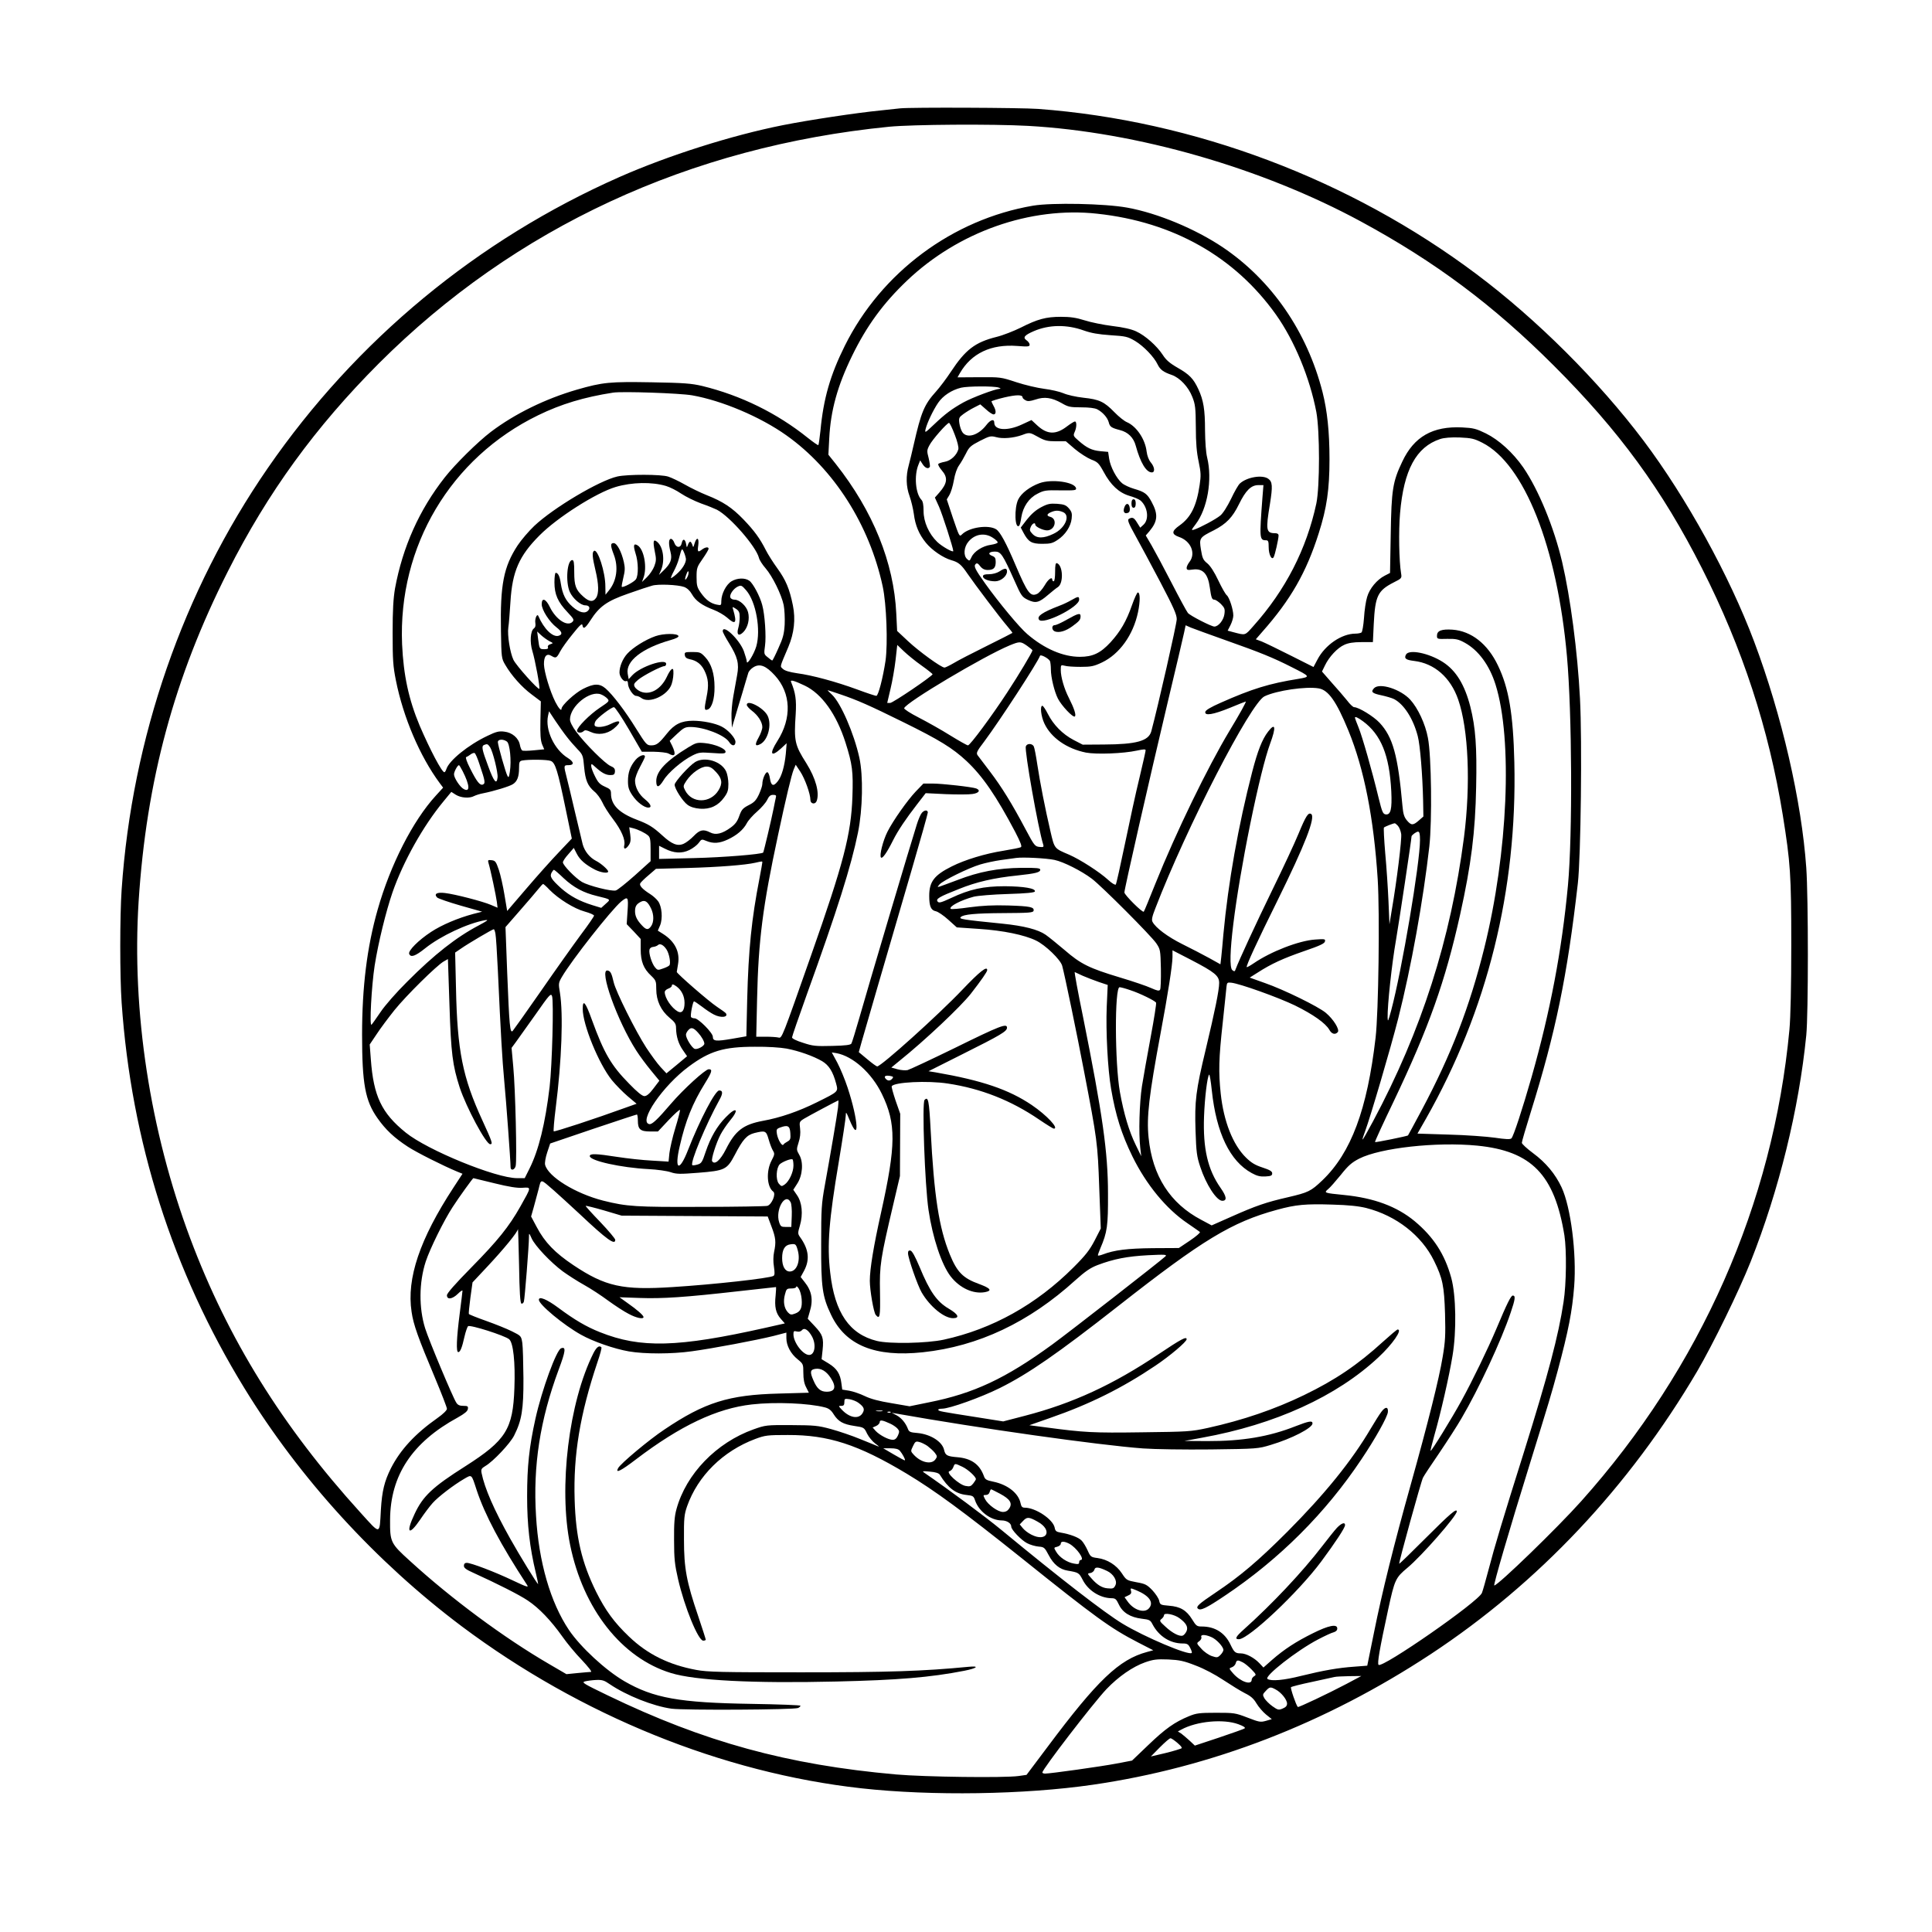 <?xml version="1.0" encoding="UTF-8" standalone="yes"?>
<svg version="1.0" xmlns="http://www.w3.org/2000/svg" width="1024pt" height="1024pt" viewBox="0 0 1366 1366" preserveAspectRatio="xMidYMid meet">
  <g transform="translate(0,1366) scale(0.1,-0.1)" fill="#000000" stroke="none">
    <path d="M6365 12894 c-16 -2 -79 -9 -140 -15 -171 -17 -503 -67 -690 -104
-362 -72 -809 -214 -1154 -366 -1005 -444 -1863 -1153 -2488 -2059 -599 -868
-960 -1908 -1033 -2980 -13 -187 -13 -614 0 -800 68 -980 360 -1897 868 -2725
392 -640 931 -1229 1537 -1684 842 -630 1843 -1036 2825 -1145 498 -55 1153
-45 1635 25 841 122 1647 434 2390 923 762 502 1405 1185 1885 2001 112 192
294 564 378 775 200 504 341 1077 393 1600 15 149 15 974 0 1185 -33 470 -172
1076 -369 1600 -174 463 -478 1016 -782 1420 -319 423 -753 856 -1181 1177
-893 670 -1996 1086 -3099 1168 -122 9 -902 12 -975 4z m904 -124 c770 -43
1653 -297 2353 -676 526 -285 937 -592 1364 -1019 461 -460 766 -877 1048
-1434 286 -564 472 -1133 571 -1744 54 -338 60 -419 60 -917 0 -296 -5 -514
-13 -600 -115 -1230 -628 -2391 -1473 -3335 -166 -186 -588 -595 -614 -595 -8
0 104 386 250 855 141 456 151 488 199 665 76 284 102 418 116 595 18 232 -24
561 -89 700 -44 94 -111 175 -202 242 -43 32 -79 65 -79 73 0 9 29 108 64 220
175 561 257 957 332 1615 21 185 31 1007 15 1307 -17 331 -68 716 -126 964
-58 247 -168 513 -275 669 -73 105 -172 195 -265 241 -68 33 -87 38 -167 42
-208 10 -340 -65 -423 -241 -68 -142 -77 -200 -82 -510 l-5 -278 -37 -19 c-55
-28 -108 -91 -125 -151 -9 -29 -19 -95 -22 -148 -4 -53 -12 -99 -18 -103 -6
-4 -25 -8 -42 -8 -98 0 -215 -80 -269 -183 l-28 -53 -161 81 c-89 45 -180 89
-204 99 l-43 16 46 53 c200 226 311 419 399 697 57 178 76 310 76 523 0 195
-16 343 -49 474 -109 428 -360 792 -706 1025 -194 130 -460 241 -675 280 -159
29 -532 36 -665 14 -570 -97 -1074 -472 -1332 -991 -103 -207 -151 -374 -172
-599 -6 -54 -12 -100 -15 -103 -2 -3 -35 20 -73 50 -219 176 -474 301 -748
368 -77 18 -128 22 -356 26 -298 5 -346 1 -530 -52 -224 -65 -440 -171 -609
-299 -93 -71 -252 -228 -325 -321 -181 -230 -298 -493 -352 -785 -12 -71 -17
-151 -17 -315 0 -190 3 -235 23 -335 52 -262 170 -538 310 -727 l24 -32 -52
-57 c-162 -177 -321 -488 -411 -806 -75 -263 -110 -546 -110 -883 0 -348 22
-468 109 -591 57 -81 117 -138 215 -202 61 -40 250 -135 349 -176 l37 -15 -64
-98 c-238 -364 -332 -642 -296 -878 13 -91 46 -183 166 -468 46 -110 84 -208
84 -218 0 -10 -27 -37 -67 -65 -158 -111 -262 -224 -329 -355 -46 -92 -63
-161 -71 -293 -10 -182 0 -180 -145 -20 -552 608 -936 1226 -1203 1938 -285
762 -414 1604 -365 2381 55 857 252 1586 631 2335 282 558 619 1021 1068 1471
961 960 2197 1533 3608 1673 165 16 732 20 982 6z m489 -621 c538 -58 973
-305 1264 -714 131 -185 239 -447 285 -688 25 -135 25 -528 0 -647 -69 -322
-218 -612 -444 -865 -63 -71 -54 -68 -146 -44 l-37 10 20 39 c11 22 20 52 20
68 0 42 -28 128 -46 143 -9 7 -36 54 -60 105 -28 59 -56 103 -78 121 -30 24
-35 37 -45 98 -13 81 -10 85 92 136 87 45 131 90 177 184 48 98 86 135 137
135 l36 0 -7 -87 c-22 -290 -21 -303 25 -303 16 0 19 -8 19 -48 0 -52 21 -95
35 -72 9 15 34 125 35 153 0 11 -8 17 -24 17 -64 0 -68 21 -37 207 20 125 18
157 -12 178 -42 30 -150 12 -200 -33 -11 -9 -39 -58 -63 -109 -26 -53 -57
-103 -76 -118 -31 -26 -143 -86 -186 -100 -21 -6 -20 -3 12 39 83 109 119 315
81 471 -9 36 -14 112 -15 192 0 148 -11 213 -47 291 -35 75 -63 104 -147 152
-56 32 -82 55 -105 91 -42 64 -124 137 -188 166 -34 16 -92 29 -168 38 -64 8
-153 26 -196 40 -60 19 -102 25 -168 25 -105 0 -165 -16 -285 -77 -49 -24
-125 -54 -170 -65 -152 -38 -220 -90 -324 -248 -31 -47 -77 -108 -103 -137
-85 -94 -106 -146 -159 -378 -11 -49 -27 -115 -35 -145 -21 -75 -19 -150 6
-218 11 -31 25 -88 30 -125 10 -82 37 -145 85 -204 43 -53 122 -107 181 -124
50 -14 70 -31 114 -96 52 -76 232 -314 278 -367 23 -27 41 -50 39 -51 -2 -2
-84 -44 -183 -93 -99 -49 -204 -103 -233 -121 -29 -17 -58 -31 -64 -31 -23 0
-180 114 -256 185 l-79 74 -6 123 c-17 360 -164 724 -428 1058 l-52 65 6 115
c10 198 58 372 162 585 103 211 219 370 387 530 363 346 873 526 1346 474z
m-94 -826 c51 -18 101 -27 187 -33 110 -7 122 -10 175 -41 61 -37 134 -113
159 -166 18 -37 41 -54 100 -74 57 -20 118 -85 145 -155 21 -52 24 -78 25
-214 0 -111 6 -180 20 -244 16 -77 17 -99 7 -165 -22 -149 -62 -229 -142 -286
-57 -40 -58 -62 -5 -81 85 -28 122 -117 75 -177 -11 -14 -20 -33 -20 -42 0
-15 7 -17 43 -12 71 10 108 -29 121 -128 10 -71 15 -85 32 -85 9 0 29 -14 46
-30 27 -28 30 -36 25 -73 -6 -42 -42 -87 -71 -87 -21 0 -170 76 -187 96 -9 11
-61 107 -116 214 -55 107 -119 226 -141 264 l-41 70 26 30 c59 71 63 120 15
208 -30 56 -48 70 -124 92 -31 9 -70 27 -85 40 -39 33 -83 117 -91 174 l-7 47
-55 5 c-61 6 -96 23 -154 74 -37 32 -39 36 -28 61 15 32 16 75 2 75 -5 0 -30
-15 -55 -34 -79 -61 -140 -59 -210 5 l-42 39 -67 -31 c-102 -48 -196 -42 -196
12 0 30 -27 22 -56 -16 -56 -73 -138 -98 -170 -50 -9 13 -18 42 -21 63 -5 36
-2 42 28 64 19 14 53 35 77 47 l43 22 40 -35 c21 -20 46 -36 54 -36 19 0 19
27 0 60 -8 14 -14 28 -15 32 0 3 41 16 91 28 86 20 129 20 129 0 0 -5 9 -14
21 -20 15 -9 32 -7 70 5 64 22 115 14 185 -25 46 -27 60 -30 138 -30 55 0 97
-5 114 -14 38 -20 72 -58 81 -91 8 -33 19 -40 80 -56 56 -14 96 -53 111 -110
33 -120 74 -189 114 -189 24 0 20 38 -7 70 -15 18 -26 47 -30 78 -10 87 -72
178 -139 207 -18 7 -58 39 -88 70 -73 75 -107 91 -220 103 -54 6 -115 20 -142
32 -26 11 -87 25 -135 31 -48 6 -137 27 -198 47 -109 36 -112 36 -263 35
l-152 -1 17 30 c81 140 220 206 405 192 76 -6 88 -5 88 9 0 9 -10 23 -22 31
-28 20 -15 36 52 65 107 46 233 48 354 4z m-604 -403 c15 -5 18 -8 8 -9 -35
-2 -192 -61 -256 -96 -82 -46 -128 -80 -211 -159 -60 -57 -63 -59 -57 -31 11
45 53 134 89 187 34 50 96 91 163 107 48 11 230 12 264 1z m-2167 -55 c211
-37 483 -152 667 -283 336 -238 587 -632 681 -1068 27 -125 37 -403 20 -526
-18 -119 -51 -248 -65 -248 -7 0 -68 20 -135 45 -150 55 -319 101 -426 115
-54 8 -86 18 -99 30 -22 21 -26 5 38 156 41 98 52 196 32 294 -24 118 -50 179
-110 262 -29 40 -66 98 -81 128 -42 83 -82 138 -159 218 -80 83 -145 126 -259
171 -43 17 -113 51 -155 75 -42 24 -95 49 -117 56 -49 17 -288 17 -360 1 -128
-29 -451 -221 -587 -349 -39 -37 -92 -99 -118 -138 -99 -151 -124 -278 -118
-605 3 -189 4 -195 30 -239 44 -76 117 -158 187 -210 l65 -49 -3 -134 c-2
-101 1 -142 12 -170 l15 -35 -73 -7 c-40 -4 -78 -5 -83 -1 -5 3 -13 21 -16 39
-9 49 -55 88 -110 94 -38 5 -58 0 -120 -30 -135 -64 -271 -174 -290 -235 -4
-12 -10 -22 -14 -22 -18 0 -102 160 -175 330 -77 184 -114 355 -124 575 -29
692 343 1318 962 1619 162 79 324 128 530 160 65 10 472 -4 558 -19z m1857
-277 c19 -48 29 -90 26 -104 -11 -42 -54 -82 -96 -89 -22 -4 -43 -11 -46 -16
-3 -5 8 -25 25 -45 44 -50 40 -91 -18 -157 l-31 -35 29 -64 c23 -51 101 -293
101 -314 0 -13 -81 33 -113 64 -60 58 -97 142 -97 219 0 44 -5 69 -15 79 -42
43 -53 172 -21 249 l12 30 18 -28 c18 -27 40 -35 50 -18 3 4 -1 32 -8 62 -13
49 -13 56 5 90 19 39 125 159 139 159 5 0 23 -37 40 -82z m591 -18 c45 -25 65
-30 124 -30 l71 0 64 -55 c36 -30 88 -63 115 -74 45 -17 54 -25 88 -87 51 -95
109 -148 183 -170 33 -9 67 -24 78 -33 51 -45 62 -132 22 -170 l-24 -22 -22
35 c-22 37 -34 42 -59 27 -11 -7 -2 -31 46 -117 33 -60 113 -208 177 -330 94
-179 116 -229 116 -262 0 -33 -132 -614 -180 -793 -19 -68 -105 -92 -335 -93
l-150 -1 -64 33 c-78 41 -143 107 -182 184 -16 32 -34 58 -39 58 -18 0 -10
-74 14 -125 47 -101 159 -179 294 -206 74 -14 264 -7 360 14 47 10 62 11 62 2
0 -7 -20 -95 -44 -196 -25 -101 -70 -310 -102 -464 -32 -154 -61 -284 -65
-289 -5 -5 -28 9 -54 33 -61 56 -198 144 -276 178 -106 45 -103 41 -132 165
-38 163 -74 347 -93 473 -9 61 -20 118 -25 128 -12 22 -48 22 -56 0 -11 -27
88 -585 123 -695 5 -17 1 -19 -27 -16 -31 3 -37 10 -97 123 -98 185 -170 301
-252 409 -41 54 -81 106 -88 116 -11 16 -6 28 46 96 109 146 380 562 395 607
4 13 63 -19 71 -38 3 -9 6 -35 6 -58 0 -56 25 -158 50 -207 26 -50 105 -134
119 -126 12 8 -4 57 -42 132 -33 64 -57 148 -57 196 0 37 1 38 28 31 15 -5 65
-8 112 -8 74 0 94 4 151 31 124 59 221 194 255 355 16 77 16 139 -1 140 -5 1
-24 -40 -42 -91 -39 -112 -81 -184 -151 -261 -71 -77 -126 -103 -217 -103
-119 0 -251 57 -371 160 -55 46 -201 222 -299 359 -71 100 -82 122 -67 137 9
9 17 5 32 -15 15 -19 31 -27 54 -27 41 0 56 15 56 57 0 27 -5 35 -26 43 -33
13 -22 30 21 30 41 0 55 -21 136 -202 49 -111 55 -119 96 -139 55 -26 78 -21
142 34 27 23 59 49 72 57 40 29 34 154 -8 168 -10 3 -13 -14 -13 -62 0 -37 -4
-66 -10 -66 -5 0 -10 5 -10 10 0 26 -29 5 -54 -39 -16 -27 -40 -54 -53 -60
-48 -22 -68 5 -153 204 -66 156 -108 233 -136 252 -54 35 -192 15 -242 -35
-19 -19 -19 -17 -64 114 l-44 133 18 30 c10 16 25 63 32 104 8 47 22 86 37
107 13 18 35 56 49 84 22 45 33 55 99 89 69 35 76 36 115 26 46 -13 123 -6
182 15 53 20 54 20 115 -14z m3139 -40 c297 -150 530 -737 599 -1510 36 -403
40 -1264 7 -1620 -43 -460 -125 -891 -257 -1355 -64 -224 -129 -423 -143 -434
-9 -8 -43 -6 -117 5 -57 8 -204 19 -326 22 l-221 7 60 105 c434 765 646 1617
625 2520 -8 342 -39 525 -116 685 -73 153 -188 243 -321 253 -78 5 -110 -7
-110 -43 0 -23 2 -24 73 -22 62 1 79 -3 123 -27 97 -53 175 -159 218 -296 122
-387 88 -1190 -80 -1865 -103 -414 -233 -751 -440 -1140 -53 -99 -97 -181 -99
-183 -5 -5 -230 -51 -233 -47 -3 2 57 132 132 288 249 523 364 846 470 1322
78 353 107 581 113 902 6 281 -4 419 -41 566 -40 156 -101 256 -194 316 -100
64 -240 92 -261 53 -15 -28 -1 -38 57 -45 144 -17 258 -117 312 -273 73 -210
89 -600 41 -974 -94 -722 -300 -1367 -643 -2008 -39 -73 -72 -131 -74 -129 -2
2 6 27 17 56 38 102 181 588 235 800 92 363 177 837 220 1216 20 184 15 640
-10 768 -18 98 -71 211 -125 270 -68 74 -215 121 -255 82 -26 -27 -15 -37 51
-51 33 -7 74 -19 90 -27 70 -37 135 -138 167 -261 17 -63 34 -277 38 -455 l2
-114 -32 -28 c-41 -36 -54 -36 -85 1 -19 23 -26 45 -31 102 -32 359 -68 487
-162 588 -42 45 -148 110 -180 110 -7 0 -30 21 -50 48 -21 26 -69 82 -108 125
l-69 79 21 43 c29 61 89 125 137 146 28 13 64 19 121 19 l81 0 6 128 c10 199
28 236 141 294 58 29 58 30 52 66 -14 84 -18 296 -7 423 26 306 114 469 284
525 28 9 75 13 137 11 84 -4 103 -8 160 -37z m-5771 -306 c27 -8 75 -32 107
-54 33 -22 96 -53 142 -70 46 -16 95 -36 111 -44 92 -48 276 -259 297 -340 3
-15 25 -49 47 -74 49 -57 112 -185 128 -260 6 -31 9 -92 7 -137 -4 -66 -11
-95 -44 -167 -21 -48 -41 -88 -44 -88 -3 0 -17 10 -32 23 -27 21 -27 24 -19
82 9 64 -1 220 -20 288 -16 61 -65 153 -91 171 -31 22 -86 20 -126 -4 -38 -23
-71 -88 -72 -138 0 -33 -1 -33 -32 -27 -44 9 -77 33 -113 84 -26 37 -30 51
-30 111 0 64 3 72 43 129 23 33 42 65 42 71 0 15 -23 12 -46 -5 -30 -23 -34
-18 -27 30 7 54 -11 62 -26 13 -9 -31 -10 -31 -16 -10 -4 12 -11 22 -15 22 -5
0 -12 -10 -16 -22 -8 -22 -8 -22 -13 6 -7 37 -24 40 -31 6 -7 -36 -39 -35 -52
1 -5 16 -16 29 -24 29 -17 0 -18 -35 -3 -94 13 -51 0 -82 -51 -131 l-31 -30
16 37 c27 67 14 162 -29 197 -26 22 -31 6 -17 -65 12 -57 11 -70 -3 -108 -9
-23 -32 -58 -52 -77 l-35 -34 10 28 c28 73 5 203 -41 231 -28 17 -32 0 -15
-55 21 -63 22 -157 3 -185 -14 -20 -92 -61 -100 -53 -2 2 3 31 11 64 12 49 13
69 4 110 -17 75 -49 135 -72 135 -24 0 -24 -17 1 -82 34 -89 20 -186 -35 -253
l-24 -30 -1 60 c0 100 -54 266 -80 250 -15 -9 -12 -45 10 -137 24 -100 25
-166 4 -196 -21 -30 -47 -28 -89 9 -54 48 -65 77 -65 174 0 66 -3 85 -14 85
-37 0 -49 -156 -17 -226 21 -46 77 -94 109 -94 27 0 37 -17 22 -35 -22 -27
-64 -17 -112 25 -49 43 -71 87 -83 165 -7 49 -19 75 -36 75 -5 0 -9 -30 -9
-67 0 -86 24 -139 92 -211 45 -48 49 -55 35 -69 -36 -36 -117 17 -160 106 -28
58 -57 68 -57 19 0 -40 54 -125 105 -164 39 -30 45 -50 15 -59 -41 -13 -104
47 -144 140 -9 20 -26 -21 -21 -49 3 -20 0 -32 -11 -40 -24 -18 -29 -97 -10
-159 19 -61 56 -260 49 -267 -8 -9 -164 165 -183 205 -24 51 -44 175 -36 229
4 22 10 104 15 181 13 214 61 325 206 470 125 126 400 301 538 342 115 34 256
37 356 7z m2312 -367 c19 -12 34 -27 33 -32 0 -6 -22 -13 -48 -17 -59 -8 -119
-47 -137 -87 -13 -28 -15 -29 -31 -14 -28 25 -23 85 9 123 46 55 116 66 174
27z m-2171 -150 c0 -29 -26 -71 -66 -106 -20 -18 -38 -30 -40 -28 -2 2 7 24
20 48 13 24 30 64 36 89 21 77 21 78 36 45 7 -16 13 -38 14 -48z m10 -127
c-17 -32 -22 -19 -7 19 7 20 13 27 15 18 2 -9 -2 -26 -8 -37z m-23 -70 c21 -8
41 -26 55 -51 26 -47 73 -80 152 -110 32 -12 75 -37 96 -55 61 -55 72 -41 44
55 -7 23 -7 23 20 6 21 -14 26 -25 26 -59 0 -22 -4 -57 -10 -76 -14 -48 3 -62
36 -29 32 33 46 92 33 141 -11 43 -60 88 -95 88 -14 0 -27 7 -30 15 -8 20 21
63 53 78 24 11 28 8 59 -27 69 -80 105 -279 71 -397 -17 -56 -67 -137 -67
-106 0 9 -10 42 -21 74 -32 83 -149 194 -149 140 0 -7 20 -45 45 -85 60 -97
72 -144 57 -224 -6 -35 -18 -102 -27 -150 -9 -48 -15 -118 -13 -155 l3 -68 18
60 c9 33 34 114 54 180 19 66 39 131 43 145 3 14 21 33 38 43 45 27 88 10 151
-59 114 -125 121 -301 17 -464 -58 -91 -46 -117 25 -53 l41 38 -6 -75 c-9 -88
-29 -159 -57 -194 -30 -39 -47 -33 -55 19 -4 27 -12 45 -19 45 -14 0 -35 -50
-35 -84 0 -12 -11 -44 -24 -73 -20 -42 -34 -57 -73 -76 -42 -22 -50 -32 -66
-76 -13 -38 -29 -59 -59 -81 -61 -45 -107 -56 -146 -36 -49 25 -74 20 -117
-25 -22 -23 -55 -48 -72 -55 -43 -19 -84 -2 -150 59 -67 61 -98 80 -180 111
-126 48 -183 105 -183 185 0 26 -6 33 -43 49 -36 16 -49 30 -70 73 -15 29 -27
62 -27 73 0 18 2 18 28 -6 46 -42 75 -58 107 -58 25 0 31 4 33 25 1 19 -5 28
-31 39 -38 16 -178 155 -242 241 -28 37 -45 71 -45 88 0 94 142 209 220 177
16 -6 36 -20 45 -30 15 -17 12 -20 -54 -64 -72 -48 -161 -138 -161 -162 0 -17
31 -19 47 -3 9 9 21 7 49 -6 51 -24 115 -16 162 22 63 52 50 70 -23 33 -42
-21 -100 -27 -110 -10 -3 5 -1 19 5 30 13 25 112 100 131 100 8 0 55 -71 106
-158 l91 -157 84 0 c45 -1 93 -6 105 -13 46 -26 55 -8 26 54 l-18 36 52 49
c46 43 57 49 95 49 95 0 241 -57 273 -106 20 -32 45 -31 45 1 0 27 -53 86 -98
108 -44 23 -132 41 -202 41 -82 0 -132 -24 -185 -91 -55 -69 -73 -83 -110 -83
-32 0 -37 6 -106 116 -79 128 -168 244 -218 287 -43 36 -82 35 -159 -4 -56
-28 -152 -116 -152 -141 0 -19 -21 5 -44 50 -38 76 -78 210 -80 264 -1 59 19
82 54 60 30 -18 36 -15 60 31 12 23 52 79 89 124 51 64 67 78 69 63 5 -32 20
-23 56 33 64 100 118 138 268 190 73 26 149 51 168 56 42 13 182 7 227 -9z
m3838 -380 c232 -82 329 -121 460 -188 131 -66 132 -67 44 -82 -206 -33 -326
-70 -549 -169 -68 -30 -106 -52 -108 -64 -6 -30 55 -20 173 28 60 25 111 45
113 45 6 0 -45 -92 -116 -209 -153 -255 -377 -715 -523 -1079 -43 -107 -79
-196 -82 -198 -9 -9 -137 119 -137 136 0 25 176 797 306 1344 58 243 110 464
116 493 l11 52 36 -16 c20 -8 135 -50 256 -93z m-4791 -3 c29 -14 29 -15 7
-22 -14 -4 -20 -12 -17 -21 4 -10 -3 -14 -24 -14 -35 0 -36 1 -45 70 l-7 55
28 -26 c16 -15 42 -33 58 -42z m3378 -33 c21 -15 38 -29 38 -32 0 -11 -97
-174 -178 -297 -107 -164 -263 -375 -278 -375 -7 0 -63 32 -125 70 -62 39
-162 95 -222 126 -61 31 -107 61 -104 67 13 41 565 369 746 444 71 29 77 29
123 -3z m-747 -139 c44 -31 79 -60 79 -62 -5 -16 -281 -203 -300 -203 l-21 0
23 98 c13 53 29 145 36 205 l12 107 46 -44 c25 -24 81 -70 125 -101z m-826
-142 c122 -58 225 -203 289 -403 49 -155 55 -204 49 -383 -9 -265 -63 -471
-292 -1121 -205 -583 -206 -588 -230 -582 -11 3 -51 6 -89 6 l-69 0 6 268 c9
413 40 654 148 1157 55 258 95 426 111 465 l14 33 32 -48 c33 -50 72 -158 72
-201 0 -28 34 -34 44 -8 22 58 -6 161 -73 268 -82 129 -88 157 -75 347 6 101
-1 150 -33 228 -7 17 22 9 96 -26z m3634 -20 c69 -11 126 -92 211 -299 111
-271 179 -616 207 -1051 15 -243 6 -939 -15 -1120 -59 -508 -173 -814 -377
-1009 -81 -77 -98 -85 -243 -119 -153 -35 -226 -60 -399 -137 l-140 -62 -73
39 c-221 116 -346 311 -373 582 -15 145 3 297 84 733 53 282 85 489 85 543 l0
48 130 -67 c169 -88 200 -113 200 -164 0 -51 -30 -198 -95 -470 -70 -291 -79
-364 -72 -576 5 -150 9 -181 33 -253 41 -126 116 -241 156 -241 35 0 31 30
-12 91 -91 130 -125 278 -117 504 5 135 23 282 36 297 4 4 12 -46 19 -112 32
-301 128 -500 282 -584 38 -21 61 -26 97 -24 39 2 48 6 48 22 0 14 -16 24 -68
41 -52 17 -79 33 -117 70 -93 91 -158 256 -179 453 -16 152 -14 247 14 499 13
126 26 242 27 258 3 27 6 30 33 27 60 -6 333 -104 451 -161 128 -63 216 -125
243 -172 17 -31 42 -37 60 -16 14 18 -31 91 -85 136 -54 45 -297 164 -429 210
l-109 39 54 34 c99 64 183 102 330 153 111 38 146 54 148 69 4 17 -1 18 -70
13 -115 -8 -313 -85 -434 -168 -25 -17 -47 -29 -49 -27 -7 6 76 186 216 468
196 397 273 594 239 615 -20 12 -37 -14 -89 -140 -27 -66 -110 -244 -184 -395
-116 -238 -239 -504 -261 -564 -5 -16 -9 -16 -23 -5 -40 34 17 493 127 1034
55 269 105 470 140 566 44 118 38 154 -14 86 -42 -54 -74 -137 -112 -283 -98
-378 -170 -784 -204 -1149 -5 -60 -12 -133 -15 -161 l-6 -52 -79 44 c-44 24
-130 69 -191 99 -104 52 -188 115 -210 157 -8 14 -3 38 20 96 220 572 674
1453 772 1499 86 41 292 71 382 56z m-3382 -42 c121 -41 207 -79 444 -196 258
-127 350 -184 448 -275 115 -108 211 -248 346 -504 38 -74 48 -101 39 -106 -7
-4 -62 -15 -123 -25 -128 -20 -273 -64 -366 -111 -124 -62 -159 -108 -159
-208 0 -74 12 -102 47 -109 15 -3 55 -30 88 -60 l60 -54 160 -11 c167 -11 318
-42 400 -82 67 -32 173 -135 185 -178 17 -60 106 -490 154 -743 94 -489 97
-511 108 -824 l11 -291 -43 -84 c-36 -69 -64 -105 -150 -191 -262 -262 -573
-436 -917 -511 -120 -26 -384 -31 -473 -9 -194 48 -298 199 -330 483 -23 195
-9 372 61 786 27 162 49 308 49 325 0 29 3 26 25 -27 74 -181 65 -9 -12 224
-19 58 -52 137 -73 177 l-39 72 32 -5 c117 -21 250 -140 322 -288 102 -210
101 -361 -6 -842 -52 -233 -79 -396 -79 -480 0 -65 27 -224 42 -241 29 -35 33
-13 30 159 -4 194 3 236 94 623 l47 200 1 220 1 220 -33 94 c-17 51 -30 97
-27 101 18 29 253 41 396 19 234 -35 447 -119 645 -254 53 -36 100 -65 105
-65 39 0 -50 95 -156 167 -163 110 -352 174 -680 231 l-50 8 235 118 c278 139
320 164 320 190 0 33 -51 13 -370 -144 -168 -82 -318 -152 -333 -156 -15 -3
-47 -1 -72 6 l-43 12 56 46 c182 146 435 385 507 477 73 94 115 154 115 166 0
32 -53 -10 -175 -138 -170 -179 -575 -543 -603 -543 -5 0 -37 23 -70 51 l-60
50 20 72 c22 76 159 551 352 1210 64 219 116 404 116 412 0 20 -24 19 -42 -2
-9 -10 -25 -47 -36 -83 -32 -98 -354 -1181 -407 -1370 -26 -91 -51 -171 -55
-178 -5 -10 -41 -15 -136 -17 -116 -3 -137 -1 -206 22 -46 14 -78 30 -78 38 0
7 47 143 104 302 217 601 314 909 362 1145 34 167 38 404 10 531 -38 172 -131
386 -193 445 -19 17 -33 32 -31 32 3 0 42 -13 89 -29z m-1933 -301 c19 -25 53
-64 75 -87 38 -39 40 -46 47 -126 9 -95 25 -133 73 -174 19 -15 43 -49 55 -74
11 -26 45 -80 76 -120 60 -79 89 -147 80 -185 -8 -32 11 -31 32 1 13 19 15 37
10 75 l-7 51 28 -7 c35 -9 83 -32 106 -52 14 -12 17 -32 17 -98 l0 -83 -112
-101 c-62 -55 -122 -103 -134 -106 -31 -8 -192 33 -239 60 -47 28 -135 118
-135 139 0 8 17 34 39 58 l38 44 21 -41 c22 -44 62 -78 129 -113 42 -21 93
-28 93 -13 0 13 -51 58 -85 75 -45 23 -81 67 -95 117 -6 25 -31 128 -55 230
-24 102 -50 213 -59 246 -21 82 -21 84 14 84 41 0 39 23 -4 50 -97 59 -163
200 -141 300 l7 31 45 -68 c25 -37 61 -88 81 -113z m5628 111 c129 -95 188
-241 201 -496 6 -127 -4 -168 -40 -163 -19 3 -25 16 -50 118 -47 194 -115 432
-142 498 -14 34 -25 64 -25 67 0 11 19 3 56 -24z m-6052 -144 c21 -15 33 -136
21 -213 -6 -40 -9 -45 -17 -30 -13 23 -67 215 -68 239 0 21 38 23 64 4z m-119
-40 c20 -31 57 -180 53 -214 -6 -54 -26 -31 -66 79 -45 120 -49 143 -29 151
22 9 26 7 42 -16z m-74 -123 c40 -118 42 -133 23 -141 -21 -8 -43 20 -91 116
-23 45 -33 76 -27 78 6 2 20 10 30 18 10 8 24 13 29 11 6 -1 22 -38 36 -82z
m503 26 c32 -12 49 -66 106 -342 l43 -207 -90 -95 c-50 -52 -153 -167 -229
-256 l-138 -161 -19 113 c-10 62 -28 142 -40 178 -20 58 -25 65 -51 68 -26 3
-28 1 -22 -20 15 -49 54 -235 59 -275 l5 -41 -47 20 c-58 25 -255 76 -325 84
-57 7 -80 -6 -55 -32 8 -7 82 -33 166 -57 l152 -43 -63 -16 c-108 -29 -222
-77 -298 -127 -90 -59 -163 -133 -155 -155 11 -28 43 -17 113 39 110 88 301
177 424 199 28 4 18 -3 -45 -37 -158 -83 -315 -206 -505 -397 -77 -76 -159
-170 -189 -215 -30 -44 -58 -84 -64 -90 -16 -16 0 275 22 418 26 164 80 383
126 517 76 219 217 470 360 643 l56 68 33 -21 c37 -22 96 -26 129 -8 12 6 40
15 62 19 76 15 189 49 212 65 30 19 43 53 43 114 0 42 3 49 23 53 44 8 176 7
201 -3z m-623 -72 c51 -100 54 -152 8 -127 -26 13 -69 79 -69 104 0 19 25 65
35 65 3 0 14 -19 26 -42z m2215 -185 c-2 -10 -10 -45 -16 -78 -16 -81 -70
-308 -74 -313 -13 -12 -279 -34 -488 -39 l-248 -6 0 47 0 46 40 -20 c64 -33
121 -36 174 -10 25 12 55 35 66 50 20 28 21 28 55 14 49 -20 92 -17 150 10 65
30 111 70 135 115 10 20 43 57 73 83 30 26 62 63 71 82 13 27 23 36 42 36 19
0 24 -4 20 -17z m4398 -202 c10 -11 20 -37 23 -58 5 -37 -31 -331 -66 -534
l-17 -104 -7 165 c-4 91 -14 243 -23 339 -8 95 -12 176 -9 180 6 6 63 29 76
30 3 1 14 -8 23 -18z m156 -100 c0 -164 -128 -922 -204 -1206 -21 -77 -24 -84
-25 -50 -2 86 30 383 59 547 22 129 110 713 110 734 0 9 34 34 46 34 10 0 14
-15 14 -59z m-2584 -141 c65 -14 191 -78 264 -133 73 -56 417 -401 455 -456
29 -43 30 -48 33 -180 1 -75 -1 -142 -6 -149 -7 -10 -20 -7 -63 12 -30 14
-130 48 -224 76 -212 64 -273 93 -388 193 -51 43 -111 92 -134 108 -53 37
-155 63 -303 78 -288 29 -311 33 -297 47 18 19 106 27 297 28 189 1 215 3 218
17 5 26 -24 32 -181 37 -107 3 -182 -1 -273 -13 -68 -10 -128 -15 -132 -11
-16 16 72 62 163 86 28 7 135 16 239 19 133 4 191 10 193 18 7 22 -79 36 -212
37 -152 0 -249 -21 -382 -84 -67 -31 -84 -36 -93 -25 -16 19 9 34 149 89 123
50 247 79 414 96 130 14 162 22 162 41 0 11 -24 14 -135 13 -164 -2 -298 -27
-450 -86 -58 -22 -114 -42 -125 -46 -19 -5 -19 -5 -2 15 24 27 204 116 288
141 37 11 102 25 145 31 44 6 93 13 109 15 48 7 215 -2 271 -14z m-2066 -17
c0 -5 -9 -55 -20 -113 -56 -287 -78 -502 -87 -856 l-6 -261 -103 -18 c-112
-19 -134 -17 -134 15 0 27 -102 130 -129 130 -11 0 -22 4 -25 9 -7 11 13 111
21 111 4 0 29 -17 57 -38 28 -22 65 -46 83 -55 49 -26 105 -20 85 9 -4 5 -32
25 -62 45 -58 38 -285 236 -285 247 1 4 5 29 9 55 15 86 -22 160 -105 213
l-38 24 16 37 c20 49 13 134 -14 171 -11 15 -35 37 -54 49 -57 36 -81 62 -72
78 5 8 31 34 60 58 l51 44 223 6 c221 6 410 21 479 37 48 11 50 11 50 3z
m-1405 -112 c71 -66 140 -103 235 -126 102 -25 99 -23 63 -55 l-32 -29 -62 19
c-93 29 -158 64 -222 120 -69 63 -82 83 -67 110 6 11 13 20 17 20 3 0 34 -26
68 -59z m-100 -82 c64 -65 175 -134 249 -154 36 -10 66 -23 66 -29 0 -6 -42
-67 -94 -136 -51 -69 -177 -246 -280 -395 -103 -148 -194 -276 -201 -284 -19
-19 -24 34 -39 414 l-12 320 102 117 c57 65 115 133 131 153 15 19 30 35 33
35 3 0 24 -18 45 -41z m552 -151 l-6 -92 50 -52 49 -53 0 -73 c0 -86 20 -137
74 -187 34 -33 36 -39 36 -95 0 -81 33 -151 94 -202 39 -32 46 -44 46 -74 1
-58 17 -111 49 -156 l29 -42 -73 -61 -73 -60 -42 45 c-23 25 -68 87 -101 137
-75 116 -215 396 -230 462 -15 64 -22 79 -43 83 -64 13 69 -359 204 -568 23
-36 69 -98 102 -138 l60 -73 -41 -54 c-29 -39 -49 -55 -65 -55 -15 0 -50 28
-108 88 -127 129 -177 215 -263 451 -45 126 -65 149 -65 78 0 -112 113 -388
206 -504 28 -34 78 -85 112 -114 l63 -53 -73 -26 c-220 -80 -507 -174 -513
-169 -3 4 3 78 14 165 43 338 54 664 30 814 -11 66 -11 70 14 113 71 121 347
471 418 532 49 40 53 35 46 -67z m167 17 c20 -42 20 -94 0 -123 -20 -29 -35
-28 -66 6 -34 36 -48 65 -48 99 0 35 10 51 41 67 29 15 49 2 73 -49z m-1101
-177 c4 -18 11 -134 17 -258 21 -459 31 -629 45 -780 14 -144 45 -570 45 -612
0 -28 29 -21 36 8 10 39 -2 546 -17 702 l-12 133 31 42 c17 23 79 111 139 195
97 139 108 151 116 130 13 -34 1 -491 -17 -643 -31 -260 -77 -447 -142 -577
l-34 -68 -54 0 c-150 0 -634 198 -787 322 -171 138 -228 258 -247 518 l-8 105
49 73 c26 40 83 116 126 170 84 104 298 315 348 344 l30 17 11 -327 c11 -342
22 -424 72 -580 47 -142 186 -402 216 -402 20 0 15 15 -56 170 -139 302 -177
491 -186 935 l-6 250 41 28 c53 37 223 137 232 137 4 0 9 -15 12 -32z m1210
-112 c19 -29 31 -97 20 -111 -4 -6 -25 -16 -46 -23 -35 -13 -39 -12 -57 10
-21 26 -44 97 -38 123 2 11 13 19 26 20 12 1 28 7 34 13 14 14 40 1 61 -32z
m2942 -185 c28 -12 79 -32 114 -44 l63 -21 -7 -155 c-7 -171 7 -442 31 -580
32 -188 74 -320 150 -476 98 -200 239 -372 390 -474 43 -30 83 -57 88 -62 4
-4 -27 -31 -70 -60 l-79 -53 -185 -1 c-179 -2 -271 -13 -354 -45 -16 -6 -31
-9 -33 -7 -2 2 6 25 17 51 49 114 55 159 54 386 0 293 -38 559 -177 1253 -36
175 -62 316 -58 314 3 -1 29 -13 56 -26z m-2871 -76 c36 -27 56 -69 56 -116 0
-53 -18 -76 -47 -61 -45 25 -93 96 -93 138 0 8 11 19 25 24 14 5 25 14 25 20
0 14 11 12 34 -5z m3208 -26 c68 -22 173 -74 182 -88 3 -5 -14 -114 -38 -242
-24 -129 -52 -286 -62 -349 -18 -119 -24 -331 -12 -435 l7 -60 -39 80 c-47 96
-84 219 -112 375 -36 203 -38 740 -2 740 8 0 42 -9 76 -21z m-3056 -301 c24
-26 44 -61 44 -77 0 -17 -48 -43 -68 -37 -20 7 -62 74 -62 100 0 9 8 24 18 34
19 21 36 16 68 -20z m626 -112 c88 -17 189 -53 251 -89 48 -29 76 -73 99 -159
15 -58 18 -55 -137 -132 -129 -64 -259 -109 -382 -131 -138 -26 -194 -69 -260
-200 -40 -79 -80 -114 -98 -85 -8 13 28 128 60 189 13 25 42 68 64 95 71 84
49 106 -27 27 -63 -64 -108 -143 -142 -243 -25 -75 -30 -84 -59 -92 -17 -5
-34 -7 -36 -4 -17 17 96 288 191 460 26 46 26 68 -1 68 -28 0 -136 -206 -220
-420 -62 -160 -99 -144 -59 26 41 180 90 302 178 444 50 81 56 100 27 100 -24
0 -180 -142 -268 -245 -94 -110 -133 -147 -152 -143 -80 15 96 272 279 407
148 110 247 140 467 140 91 1 180 -5 225 -13z m747 -212 c-15 -18 -33 -18 -48
0 -14 17 1 25 36 18 19 -4 21 -7 12 -18z m-384 -206 c-7 -57 -51 -317 -93
-548 -24 -132 -26 -168 -26 -415 -1 -305 8 -372 70 -501 102 -216 311 -301
649 -265 392 42 750 211 1079 510 69 62 104 86 155 106 116 44 211 62 356 70
123 6 138 5 125 -8 -30 -29 -678 -534 -800 -623 -331 -241 -555 -346 -872
-409 l-137 -28 -128 22 c-87 14 -147 30 -188 50 -33 16 -82 33 -110 38 l-50 8
-6 45 c-8 66 -32 104 -89 139 l-51 31 7 64 c9 87 1 109 -56 170 l-49 52 14 49
c26 83 15 147 -35 209 l-29 37 25 46 c41 78 32 151 -29 236 -17 24 -17 28 -1
83 23 79 15 163 -21 214 l-26 38 27 42 c39 59 46 153 15 205 -20 35 -20 38 -5
86 11 33 15 67 11 99 -6 48 -5 50 29 71 33 20 236 128 242 129 1 0 0 -24 -3
-52z m-1150 -143 c-20 -65 -38 -145 -42 -178 l-6 -60 -116 7 c-64 3 -174 15
-245 26 -154 24 -196 25 -196 6 0 -33 221 -82 415 -92 61 -3 131 -13 157 -22
42 -14 66 -14 194 -4 189 15 204 22 259 126 57 110 85 141 139 155 78 19 83
17 101 -46 9 -32 23 -68 31 -80 12 -20 11 -27 -11 -69 -39 -74 -33 -186 12
-219 22 -16 -11 -93 -42 -101 -13 -3 -223 -7 -467 -7 -463 -2 -525 2 -693 44
-196 50 -390 169 -411 254 -3 14 3 51 15 87 l21 63 303 103 c167 56 306 102
310 102 4 0 7 -20 7 -44 0 -61 18 -76 87 -76 l55 0 76 81 c42 44 78 77 80 71
1 -5 -13 -63 -33 -127z m813 -37 c3 -40 0 -48 -20 -59 -13 -7 -26 -16 -29 -22
-10 -14 -39 35 -46 76 -5 31 -2 36 23 45 54 20 69 12 72 -40z m4856 -88 c385
-38 547 -205 617 -635 16 -104 14 -342 -6 -470 -36 -239 -109 -514 -279 -1058
-150 -476 -210 -676 -251 -834 -20 -76 -41 -150 -47 -165 -23 -62 -705 -535
-731 -509 -10 10 6 106 68 392 46 211 52 224 136 294 101 84 347 365 349 398
1 26 -47 -15 -215 -183 -104 -104 -190 -188 -192 -186 -5 5 155 583 168 608 6
13 58 91 114 173 56 83 128 194 159 248 122 208 281 549 347 746 32 94 36 121
15 121 -13 0 -41 -56 -116 -235 -62 -146 -169 -367 -246 -507 -70 -128 -214
-361 -219 -356 -2 2 10 50 26 108 45 156 105 418 129 565 29 173 25 426 -9
550 -46 168 -126 290 -259 401 -126 104 -287 164 -499 185 -141 14 -144 15
-113 41 14 11 54 57 90 101 53 67 78 88 130 115 150 76 546 120 834 92z
m-4834 -141 c0 -46 -30 -111 -62 -134 -22 -15 -24 -14 -42 7 -22 28 -18 110 7
136 18 17 77 41 90 35 4 -2 7 -22 7 -44z m-2115 -125 c101 -25 163 -35 200
-32 63 4 63 8 -15 -131 -81 -144 -161 -243 -347 -432 -117 -119 -173 -183
-173 -197 0 -33 38 -28 77 10 18 18 33 28 33 22 0 -5 -9 -79 -20 -164 -22
-171 -26 -270 -10 -270 14 0 27 32 44 109 8 35 20 69 25 74 13 13 260 -66 291
-92 29 -24 44 -163 37 -346 -10 -290 -60 -369 -347 -552 -232 -147 -300 -211
-359 -338 -64 -135 -41 -158 40 -39 28 42 68 95 88 117 39 44 149 128 223 171
55 32 51 35 88 -79 58 -175 168 -383 357 -672 13 -19 -5 -13 -102 33 -126 60
-294 124 -325 124 -13 0 -20 -7 -20 -21 0 -15 16 -27 68 -50 169 -77 322 -154
383 -195 80 -53 164 -141 245 -255 32 -46 94 -121 138 -166 43 -46 73 -83 65
-84 -8 0 -50 -4 -94 -8 l-80 -8 -120 70 c-322 187 -695 464 -987 731 -137 124
-141 133 -140 291 2 314 156 547 479 723 48 27 69 44 71 60 3 19 -1 22 -32 22
-26 0 -40 6 -50 23 -24 36 -193 439 -220 525 -45 144 -44 324 4 472 30 91 128
290 190 385 45 70 142 204 147 205 1 0 68 -16 148 -36z m420 -50 c33 -29 116
-105 185 -169 191 -180 250 -222 250 -181 0 8 -48 65 -106 126 -59 61 -105
112 -103 114 2 2 60 -12 129 -32 l125 -37 516 -3 517 -3 27 -72 c30 -79 33
-109 18 -179 -6 -30 -7 -68 -1 -104 6 -42 6 -59 -3 -65 -28 -17 -425 -61 -713
-79 -354 -23 -476 4 -702 155 -130 87 -202 161 -259 269 l-40 75 18 63 c9 35
25 93 35 130 19 75 10 76 107 -8z m1675 -84 c6 -11 10 -55 8 -98 l-3 -77 -38
0 c-33 0 -38 3 -48 33 -29 88 43 214 81 142z m4070 -41 c212 -54 391 -194 479
-373 61 -124 72 -178 78 -376 4 -150 2 -194 -17 -305 -25 -153 -104 -467 -225
-900 -119 -424 -204 -766 -260 -1046 l-48 -236 -91 -7 c-114 -8 -217 -26 -376
-65 -122 -31 -212 -39 -238 -22 -28 17 208 202 358 280 46 24 95 47 109 50 17
5 26 14 26 27 0 34 -61 22 -173 -34 -119 -59 -202 -113 -288 -188 l-61 -54
-29 31 c-36 38 -94 69 -131 69 -39 0 -47 8 -73 62 -39 83 -109 128 -203 128
-34 0 -40 4 -68 50 -40 65 -84 91 -164 97 -60 5 -63 7 -69 35 -3 16 -25 49
-48 74 -39 40 -50 46 -113 57 -68 13 -71 14 -103 63 -38 58 -103 99 -172 108
-47 6 -50 9 -70 54 -12 26 -30 57 -42 69 -21 23 -83 46 -149 57 -30 5 -38 11
-42 35 -12 59 -135 141 -211 141 -18 0 -25 7 -30 31 -14 71 -91 132 -193 153
-49 10 -58 15 -67 41 -30 82 -89 124 -188 132 -72 6 -84 13 -93 52 -13 58 -95
110 -187 119 -52 4 -61 8 -69 30 -16 42 -47 78 -81 96 l-33 17 35 -6 c578
-103 1430 -223 1742 -246 83 -6 292 -9 480 -7 328 4 334 5 423 32 148 44 295
120 295 152 0 21 -25 17 -120 -20 -187 -74 -377 -106 -625 -105 l-160 1 125
23 c515 93 951 292 1246 568 100 93 172 197 136 197 -5 0 -51 -39 -103 -86
-181 -165 -338 -271 -559 -378 -209 -101 -431 -177 -680 -232 -120 -26 -139
-27 -469 -31 -342 -5 -407 -1 -670 34 l-123 16 148 52 c280 97 510 212 743
369 103 69 221 169 221 187 0 22 -39 1 -196 -104 -325 -218 -609 -349 -947
-437 l-154 -40 -189 30 c-262 41 -264 42 -270 51 -3 5 9 9 27 9 52 0 273 79
408 146 201 100 408 243 839 581 595 467 801 592 1120 679 134 37 204 43 392
37 115 -3 187 -11 240 -24z m-5973 -676 c6 -2 14 4 17 14 6 18 36 397 36 458
0 29 1 29 19 -11 24 -53 135 -170 220 -233 36 -26 104 -70 151 -96 47 -26 123
-76 170 -111 47 -34 112 -77 144 -93 55 -30 106 -40 106 -23 0 12 -47 53 -113
99 l-57 41 142 -5 c161 -6 324 5 703 48 142 16 260 29 262 29 1 0 0 -27 -3
-59 -9 -80 1 -125 36 -165 l29 -33 -137 -31 c-621 -139 -882 -146 -1170 -31
-96 38 -181 88 -295 173 -81 60 -137 83 -137 56 0 -33 174 -178 298 -247 85
-48 235 -100 339 -118 111 -19 303 -19 445 1 148 20 459 79 576 108 l92 24 0
-39 c0 -53 31 -111 80 -150 39 -32 40 -34 40 -96 0 -44 6 -76 20 -102 l19 -38
-212 -6 c-354 -9 -524 -62 -809 -254 -106 -70 -312 -242 -328 -274 -21 -39 20
-19 127 63 313 238 571 360 818 388 167 19 404 9 518 -21 27 -7 44 -20 61 -48
33 -52 67 -71 147 -83 68 -10 69 -11 90 -55 12 -24 38 -55 58 -70 20 -14 29
-23 21 -20 -8 4 -64 26 -125 51 -60 25 -155 57 -210 72 -91 25 -117 27 -280
28 -177 1 -182 0 -267 -30 -263 -94 -477 -315 -545 -564 -14 -50 -18 -101 -17
-220 0 -132 5 -173 28 -274 46 -200 143 -436 178 -436 10 0 18 3 18 7 0 4 -24
79 -54 168 -82 241 -100 336 -100 540 -1 152 2 177 22 235 76 215 253 390 482
476 70 26 85 28 230 28 286 1 497 -67 840 -273 201 -121 401 -268 809 -594
531 -426 633 -499 826 -599 l109 -56 -44 -12 c-197 -53 -350 -198 -704 -672
l-148 -197 -56 -8 c-100 -14 -662 -7 -867 11 -767 68 -1357 230 -2038 559
-172 83 -187 92 -161 99 16 4 52 9 79 10 42 2 58 -3 95 -29 119 -81 308 -156
438 -174 91 -12 867 -8 895 5 9 4 17 12 17 16 0 4 -156 10 -347 13 -511 8
-692 41 -898 160 -134 78 -310 241 -392 362 -131 195 -214 481 -233 807 -22
355 28 678 160 1034 50 133 53 165 17 151 -33 -13 -135 -291 -181 -497 -45
-203 -59 -339 -59 -550 0 -201 18 -360 62 -543 10 -42 17 -77 16 -77 -7 0
-129 199 -198 322 -115 205 -180 355 -202 463 -5 27 -1 33 27 50 55 32 175
159 203 215 54 107 67 185 66 405 -1 110 -4 223 -8 250 -8 50 -9 50 -73 82
-36 18 -118 51 -183 74 -65 23 -120 45 -122 49 -2 3 3 55 11 115 l15 108 104
111 c118 126 214 243 217 266 1 8 5 -106 8 -254 3 -192 8 -270 17 -273z m1954
375 c20 -75 -8 -148 -57 -148 -33 0 -54 36 -54 95 0 60 19 92 58 97 37 5 40 3
53 -44z m27 -343 c5 -62 -7 -89 -48 -103 -26 -10 -33 -8 -50 10 -26 29 -34 76
-20 126 10 39 13 42 45 42 21 0 35 5 35 12 0 7 8 2 17 -12 9 -13 19 -47 21
-75z m74 -266 c30 -57 19 -129 -21 -129 -44 0 -111 88 -111 146 0 23 3 25 24
20 15 -4 28 0 36 9 17 21 46 2 72 -46z m132 -292 c41 -63 31 -97 -29 -97 -44
0 -69 22 -94 81 -26 59 -23 76 16 81 39 5 76 -17 107 -65z m195 -175 c41 -30
47 -47 28 -76 -28 -42 -92 -30 -146 28 -24 26 -24 26 -3 26 17 0 22 6 22 26 0
25 2 26 37 21 21 -4 49 -15 62 -25z m169 -59 c-10 -2 -28 -2 -40 0 -13 2 -5 4
17 4 22 1 32 -1 23 -4z m59 -9 c-3 -3 -12 -4 -19 -1 -8 3 -5 6 6 6 11 1 17 -2
13 -5z m0 -81 c17 -8 39 -23 48 -33 15 -17 15 -23 4 -49 -10 -22 -21 -31 -37
-31 -30 0 -91 32 -120 62 l-22 25 25 11 c14 6 25 19 25 27 0 18 19 15 77 -12z
m260 -156 c17 -13 41 -34 52 -48 18 -24 19 -28 5 -47 -27 -39 -101 -24 -153
32 -23 25 -23 26 -6 61 15 32 20 36 43 30 15 -3 41 -16 59 -28z m-195 -34 c18
-21 41 -63 36 -68 -2 -2 -37 17 -78 41 l-75 44 51 0 c36 0 55 -5 66 -17z m443
-114 c40 -19 95 -70 95 -87 0 -4 -9 -18 -19 -31 -16 -20 -24 -23 -55 -17 -46
9 -142 97 -113 104 10 2 22 15 27 28 11 29 10 29 65 3z m-160 -56 c58 -94 112
-135 189 -143 45 -5 50 -8 60 -38 27 -79 110 -141 188 -142 37 0 68 -20 68
-44 0 -22 71 -96 112 -117 23 -12 59 -22 82 -24 38 -3 42 -6 71 -61 34 -65 78
-100 134 -109 77 -13 80 -15 106 -65 38 -75 121 -128 202 -130 29 0 35 -5 54
-45 27 -57 81 -90 162 -100 53 -6 61 -10 75 -38 45 -86 125 -137 214 -137 32
0 40 -5 53 -31 9 -17 14 -33 11 -36 -20 -20 -333 112 -491 208 -125 76 -436
316 -849 657 -125 103 -368 283 -552 410 -16 11 -10 12 41 7 40 -3 63 -11 70
-22z m425 -134 c71 -38 90 -67 66 -104 -11 -17 -25 -25 -45 -25 -35 0 -105 50
-126 90 -15 29 -15 30 6 30 12 0 23 8 26 20 3 11 8 20 10 20 3 0 31 -14 63
-31z m265 -197 c111 -60 68 -150 -44 -92 -22 11 -48 31 -60 46 l-21 26 23 24
c28 30 41 30 102 -4z m224 -156 c53 -28 115 -116 81 -116 -5 0 -10 -7 -10 -16
0 -13 -7 -15 -37 -9 -49 8 -103 45 -125 83 -18 30 -18 30 7 36 14 4 25 13 25
21 0 19 23 19 59 1z m268 -193 c45 -21 74 -69 60 -100 -11 -24 -17 -27 -57
-23 -38 3 -73 25 -110 67 -33 37 -34 38 -11 41 13 2 26 13 29 24 5 22 30 19
89 -9z m210 -138 c90 -38 123 -86 86 -127 -32 -36 -108 -12 -151 50 l-21 29
25 12 c19 8 25 17 21 31 -6 24 -6 24 40 5z m302 -196 c49 -36 63 -63 50 -93
-7 -14 -18 -27 -26 -30 -22 -9 -74 17 -123 63 -42 38 -44 42 -27 55 9 7 17 19
17 26 0 20 73 6 109 -21z m224 -133 c36 -14 87 -69 87 -92 0 -8 -10 -24 -21
-35 -20 -20 -25 -20 -61 -8 -21 7 -55 30 -74 52 -35 38 -35 39 -15 53 11 8 18
21 15 29 -8 19 25 20 69 1z m-109 -202 c59 -22 138 -64 195 -102 53 -35 121
-77 152 -93 43 -21 63 -39 83 -73 15 -25 45 -60 67 -78 l41 -33 -41 -12 c-39
-11 -48 -9 -131 23 -86 33 -94 34 -222 34 -117 0 -140 -3 -191 -24 -102 -42
-167 -88 -287 -203 l-116 -111 -110 -21 c-110 -21 -468 -71 -504 -71 -11 0
-20 3 -20 8 1 24 356 486 453 589 85 89 186 159 274 190 58 20 82 23 163 20
80 -4 110 -10 194 -43z m334 22 c15 -8 43 -31 62 -51 32 -33 33 -37 18 -46
-10 -6 -18 -17 -18 -25 0 -42 -79 -15 -131 44 -31 36 -31 36 -9 44 12 4 24 17
27 28 6 24 15 25 51 6z m732 -152 c-129 -68 -340 -168 -344 -163 -13 14 -54
135 -48 140 4 4 70 21 147 37 77 17 149 33 160 35 11 3 58 5 105 6 l85 1 -105
-56z m-501 -39 c39 -20 81 -72 81 -100 0 -16 -9 -26 -31 -35 -28 -12 -34 -11
-72 16 -23 16 -48 42 -57 56 -14 25 -13 29 9 52 28 30 33 31 70 11z m-263
-246 c40 -15 52 -24 43 -30 -8 -5 -90 -34 -182 -65 l-169 -56 -36 34 c-21 19
-48 42 -60 51 l-24 15 24 13 c110 60 298 77 404 38z m-430 -133 c29 -25 35
-36 24 -39 -39 -14 -91 -28 -149 -41 l-64 -15 63 64 c36 36 69 65 76 65 6 0
28 -15 50 -34z"/>
    <path d="M7350 10244 c-68 -25 -128 -70 -150 -114 -31 -61 -25 -219 7 -186 3
3 10 29 14 58 12 75 54 137 114 167 46 24 59 26 163 24 101 -1 113 0 110 15
-9 44 -172 67 -258 36z"/>
    <path d="M8000 10100 c0 -20 5 -30 15 -30 10 0 15 10 15 30 0 20 -5 30 -15 30
-10 0 -15 -10 -15 -30z"/>
    <path d="M7360 10073 c-36 -19 -69 -48 -99 -86 l-44 -57 19 -36 c35 -66 58
-79 133 -79 57 0 74 4 109 28 54 35 93 95 99 150 4 36 1 48 -19 72 -21 24 -34
29 -84 33 -50 3 -67 0 -114 -25z m154 -33 c58 -22 18 -116 -67 -155 -69 -33
-116 -33 -147 0 -20 21 -22 28 -12 50 11 25 32 34 32 15 0 -14 54 -40 83 -40
57 0 76 82 22 96 -28 7 -24 21 9 34 29 12 50 12 80 0z"/>
    <path d="M7950 10074 c-12 -31 -1 -50 25 -40 11 4 15 15 13 33 -4 36 -26 41
-38 7z"/>
    <path d="M7065 9619 c-17 -11 -48 -19 -72 -19 -32 0 -43 -4 -43 -15 0 -19 40
-35 86 -35 40 0 84 36 84 70 0 25 -16 25 -55 -1z"/>
    <path d="M7575 9417 c-22 -13 -60 -31 -85 -40 -119 -46 -160 -73 -144 -98 25
-41 284 88 284 141 0 25 -6 25 -55 -3z"/>
    <path d="M7545 9280 c-38 -22 -78 -40 -87 -40 -25 0 -23 -37 2 -45 31 -10 75
3 122 37 49 36 58 46 58 71 0 25 -17 21 -95 -23z"/>
    <path d="M4634 9162 c-71 -25 -159 -80 -199 -124 -32 -35 -55 -90 -55 -133 0
-29 29 -67 46 -61 9 4 14 -2 14 -17 0 -31 36 -87 57 -87 10 0 27 -7 37 -15 57
-43 190 19 215 99 10 30 14 68 12 94 -2 27 -22 9 -46 -43 -42 -89 -119 -132
-185 -105 -17 7 -36 22 -42 33 -9 18 -6 25 23 50 35 30 164 97 186 97 7 0 13
7 13 16 0 42 -183 -19 -240 -81 l-25 -27 -7 39 c-15 89 103 181 305 238 36 10
57 21 54 28 -6 20 -106 19 -163 -1z"/>
    <path d="M4842 9028 c2 -16 12 -24 35 -29 47 -9 80 -34 102 -77 30 -60 34
-106 16 -193 -17 -84 -16 -95 10 -85 28 11 48 76 47 158 0 95 -23 167 -67 213
-30 32 -37 35 -89 35 -54 0 -57 -2 -54 -22z"/>
    <path d="M5280 8676 c0 -7 16 -26 36 -41 44 -33 74 -81 74 -116 0 -15 -12 -48
-26 -73 -30 -53 -25 -67 14 -46 53 30 80 138 49 200 -28 56 -147 118 -147 76z"/>
    <path d="M4865 8375 c-154 -94 -225 -168 -225 -237 0 -51 18 -49 52 6 31 52
129 136 201 173 48 24 57 25 144 19 81 -6 93 -4 93 9 0 22 -76 54 -147 61 -54
5 -62 3 -118 -31z"/>
    <path d="M4494 8288 c-39 -47 -54 -89 -54 -151 0 -43 6 -63 31 -100 31 -47 83
-87 113 -87 27 0 18 25 -23 58 -44 35 -71 86 -71 133 0 18 15 60 35 96 19 35
35 68 35 73 0 22 -40 8 -66 -22z"/>
    <path d="M4915 8272 c-42 -26 -145 -140 -145 -160 0 -29 58 -119 92 -143 21
-15 50 -24 88 -27 71 -5 128 21 170 80 25 34 30 51 30 95 0 30 -7 70 -16 89
-34 72 -151 107 -219 66z m149 -72 c42 -46 46 -79 16 -128 -57 -93 -187 -94
-235 -2 -16 31 -16 33 9 71 36 53 101 99 141 99 25 0 41 -9 69 -40z"/>
    <path d="M6474 8063 c-58 -61 -159 -204 -199 -283 -32 -63 -59 -170 -46 -183
10 -10 40 31 86 123 34 68 90 151 169 253 l61 79 143 -7 c78 -3 162 -3 187 1
46 6 60 26 28 39 -29 11 -242 35 -311 35 l-63 0 -55 -57z"/>
    <path d="M6537 5883 c-19 -18 2 -602 28 -778 29 -196 92 -386 156 -469 64 -83
160 -127 243 -112 53 10 41 27 -40 57 -116 42 -157 84 -209 211 -76 187 -111
412 -135 879 -11 209 -17 239 -43 212z"/>
    <path d="M6420 4799 c0 -33 68 -229 97 -278 58 -99 158 -181 221 -181 50 0 38
27 -28 66 -86 50 -136 121 -209 298 -31 73 -52 112 -64 114 -12 2 -17 -3 -17
-19z"/>
    <path d="M9767 3678 c-14 -18 -47 -71 -75 -118 -134 -228 -325 -464 -591 -731
-203 -203 -331 -312 -506 -429 -119 -80 -140 -99 -126 -113 18 -18 59 2 193
92 386 259 710 583 963 962 99 147 186 303 188 336 3 38 -18 39 -46 1z"/>
    <path d="M9453 2858 c-17 -18 -63 -76 -103 -128 -143 -186 -355 -411 -557
-592 -56 -50 -65 -68 -34 -68 69 0 421 332 583 550 102 138 168 238 168 257 0
23 -25 14 -57 -19z"/>
    <path d="M4196 4093 c-174 -346 -248 -950 -165 -1356 92 -453 365 -800 713
-906 172 -53 579 -74 1170 -60 433 10 664 29 904 76 91 18 111 36 30 28 -321
-31 -562 -39 -1183 -39 -566 0 -662 2 -742 17 -194 36 -344 110 -475 235 -106
101 -167 185 -233 317 -102 207 -144 385 -152 651 -10 317 38 605 161 972 19
55 32 103 28 106 -15 16 -34 2 -56 -41z"/>
  </g>
</svg>